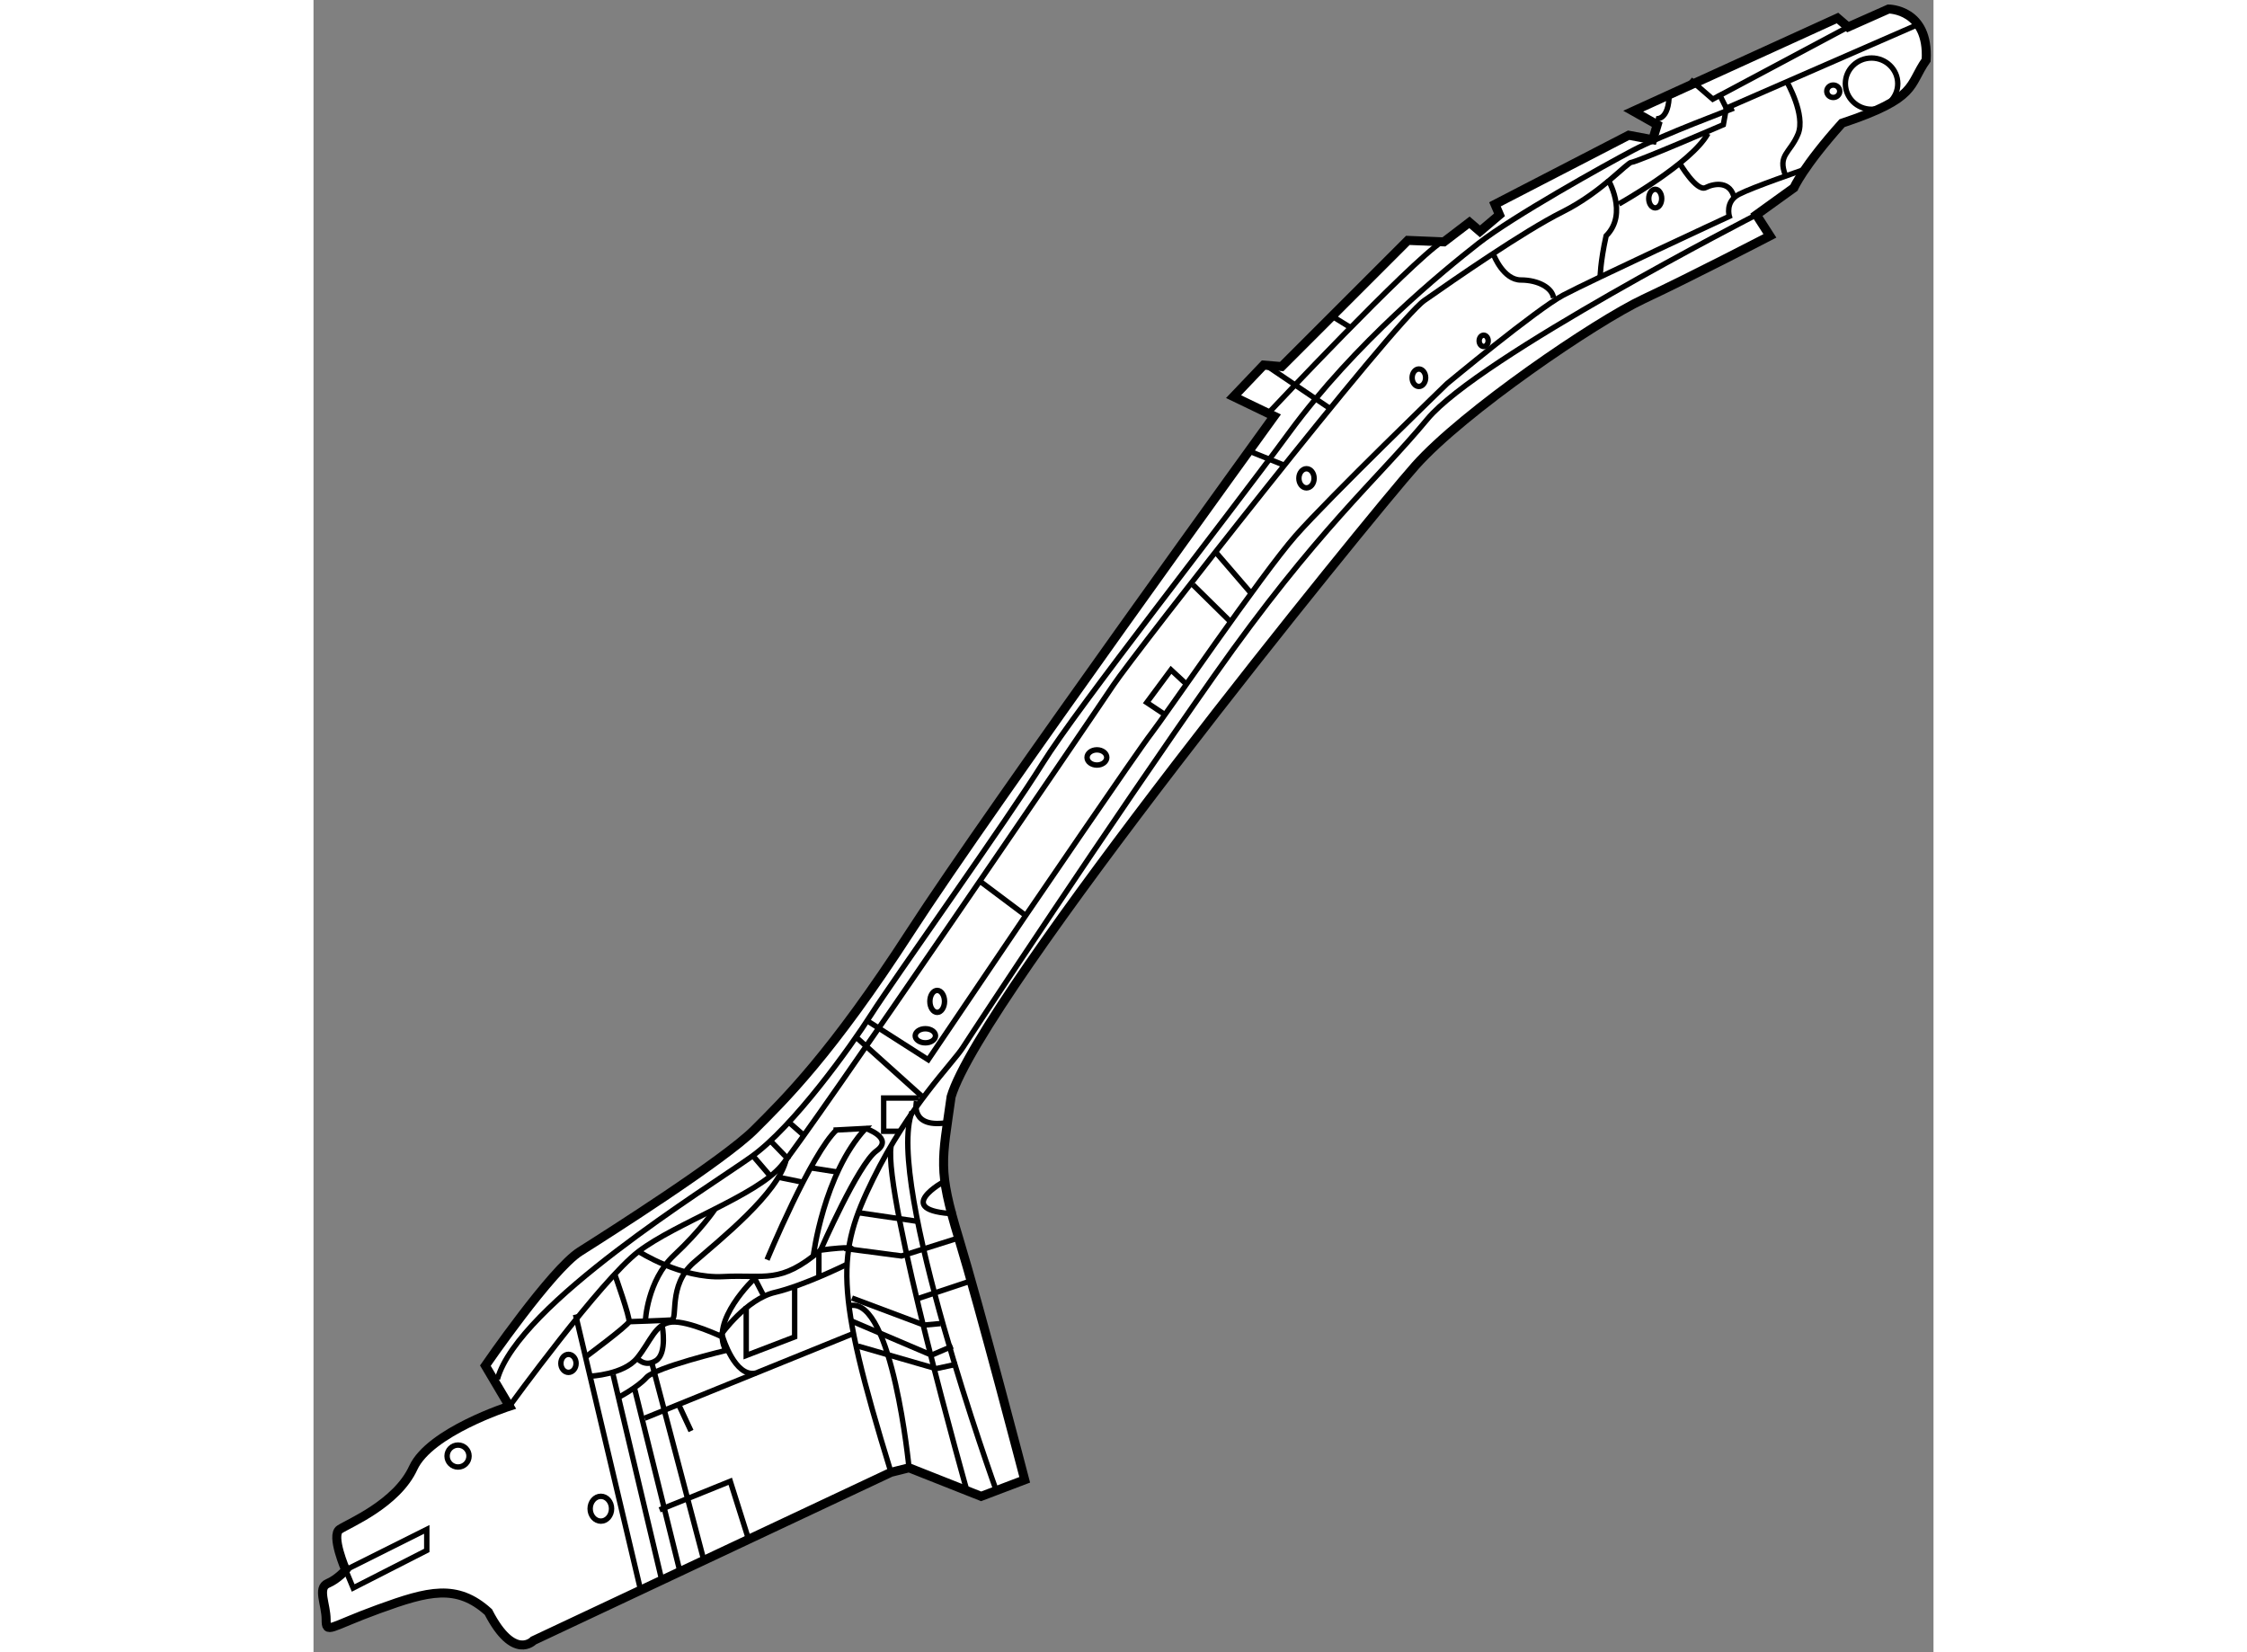 <?xml version="1.0" encoding="utf-8"?>
<!-- Generator: Adobe Illustrator 15.1.0, SVG Export Plug-In . SVG Version: 6.00 Build 0)  -->
<!DOCTYPE svg PUBLIC "-//W3C//DTD SVG 1.1//EN" "http://www.w3.org/Graphics/SVG/1.1/DTD/svg11.dtd">
<svg version="1.1" xmlns="http://www.w3.org/2000/svg" xmlns:xlink="http://www.w3.org/1999/xlink" x="0px" y="0px" width="244.8px"
	 height="180px" viewBox="50.415 11.938 89.859 91.646" enable-background="new 0 0 244.8 180" xml:space="preserve">
	
<rect x="50.415" y="11.938" width="89.859" height="91.646" fill="#808080" stroke="none"/>
	
<g><path fill="#FFFFFF" stroke="#000000" stroke-width="0.5" d="M89.865,94.021l-2.417,0.917l-4-1.583l-1,0.25l-19.833,9.333
			c0,0-1.083,1.167-2.5-1.583c-1.75-1.584-3.333-1.167-6.083-0.167s-2.917,1.416-2.917,0.583s-0.5-1.75,0.083-2s1-0.75,1-0.75
			s-0.833-1.917-0.333-2.25s3.166-1.416,4.083-3.416s5.333-3.417,5.333-3.417l-1.333-2.25c0,0,3.667-5.333,5.25-6.333
			s8-5.083,9.667-6.75s4.25-4.168,8.667-11.001s20.167-28.583,20.167-28.583l-2.25-1.083l1.667-1.75l1,0.083l7-7l2,0.083
			l1.417-1.083l0.583,0.5l1.083-0.917l-0.25-0.583l7.417-3.833l1.333,0.25l0.25-0.834l-1.333-0.75l11.333-5.166l0.583,0.5l2.25-1
			c0,0,2.25,0,2.084,2.833c-1,1.417-0.417,2.083-4.667,3.5c-2.167,2.417-2.667,3.583-2.667,3.583l-2.083,1.5l0.75,1.167
			c0,0-4.333,2.25-7,3.5c-2.667,1.25-10,6.25-12.667,9.25s-24.083,29.417-25.75,35c-0.5,3.583-0.75,3.999,0.417,7.833
			S89.865,94.021,89.865,94.021z"></path><polygon fill="none" stroke="#000000" stroke-width="0.3" points="52.198,99.021 56.698,96.771 56.698,97.938 52.615,100.021 		
			"></polygon><polyline fill="none" stroke="#000000" stroke-width="0.3" points="135.531,13.438 128.031,17.438 126.781,16.354 		"></polyline><path fill="none" stroke="#000000" stroke-width="0.3" d="M124.865,18.521c0,0,0.75,0.166,0.75-1.417"></path><polyline fill="none" stroke="#000000" stroke-width="0.3" points="139.281,13.354 128.781,17.938 128.365,17.104 		"></polyline><path fill="none" stroke="#000000" stroke-width="0.3" d="M129.198,17.938c0,0-4.001,1.5-5.583,2.333
			c-1.583,0.833-6.667,3.667-8.583,5.167s-6.833,5.5-10.5,10.5s-11.75,15.25-13.667,18.333s-8.333,12.084-9.5,13.917
			s-4.333,6.249-6.667,7.916s-12.917,8.168-14.083,12.334"></path><path fill="none" stroke="#000000" stroke-width="0.3" d="M61.282,89.938c0,0,5.083-7.001,7.167-8.584s6.5-3.084,7.917-4.75
			s17.25-24.916,18.417-26.666s15.583-20.168,17.25-21.334s5.5-3.833,7.667-4.916s3.583-2.75,3.833-2.75s5.084-2.083,5.084-2.083
			l0.166-0.917"></path><path fill="none" stroke="#000000" stroke-width="0.3" d="M122.198,21.855c0,0,1.167,1.916-0.083,3.166
			c-0.333,1.5-0.333,2.334-0.333,2.334"></path><path fill="none" stroke="#000000" stroke-width="0.3" d="M130.448,23.854c0,0-15.417,7.917-18.25,11.334
			s-6.083,6.084-11.833,14.25S87.031,69.104,86.448,70.021s-3,3.249-5,7.333s-2.167,6.002,1,16.251"></path><path fill="none" stroke="#000000" stroke-width="0.3" d="M83.448,93.355c0,0-0.917-9.418-3.25-9.001"></path><path fill="none" stroke="#000000" stroke-width="0.3" d="M86.698,94.771c0,0-4.667-16.5-4.25-19.25"></path><path fill="none" stroke="#000000" stroke-width="0.3" d="M88.282,94.604c0,0-6.167-17.084-4.667-21"></path><line fill="none" stroke="#000000" stroke-width="0.3" x1="87.032" y1="82.938" x2="83.782" y2="84.021"></line><polyline fill="none" stroke="#000000" stroke-width="0.3" points="86.198,80.604 83.032,81.604 79.865,81.188 		"></polyline><line fill="none" stroke="#000000" stroke-width="0.3" x1="80.532" y1="79.188" x2="83.948" y2="79.688"></line><path fill="none" stroke="#000000" stroke-width="0.3" d="M85.448,77.438c0,0-3.083,1.666,0.583,1.833"></path><path fill="none" stroke="#000000" stroke-width="0.3" d="M83.865,73.021c0,0-0.417,1.584,1.833,1.167"></path><polyline fill="none" stroke="#000000" stroke-width="0.3" points="80.282,83.938 84.282,85.438 85.198,85.354 		"></polyline><polyline fill="none" stroke="#000000" stroke-width="0.3" points="85.865,86.604 84.698,87.104 80.198,85.188 		"></polyline><polyline fill="none" stroke="#000000" stroke-width="0.3" points="80.615,86.604 84.948,87.854 86.115,87.604 		"></polyline><line fill="none" stroke="#000000" stroke-width="0.3" x1="68.532" y1="100.021" x2="64.948" y2="84.854"></line><line fill="none" stroke="#000000" stroke-width="0.3" x1="67.032" y1="88.188" x2="69.698" y2="99.438"></line><line fill="none" stroke="#000000" stroke-width="0.3" x1="68.198" y1="88.854" x2="70.698" y2="98.938"></line><line fill="none" stroke="#000000" stroke-width="0.3" x1="69.198" y1="87.604" x2="72.032" y2="98.354"></line><polyline fill="none" stroke="#000000" stroke-width="0.3" points="74.532,97.271 73.532,94.104 69.615,95.688 		"></polyline><line fill="none" stroke="#000000" stroke-width="0.3" x1="68.782" y1="90.604" x2="80.282" y2="85.938"></line><path fill="none" stroke="#000000" stroke-width="0.3" d="M65.782,88.271c0,0,1.833-0.083,2.583-1s1-1.917,1.917-2
			s2.833,0.833,2.833,0.833s0.666,2.25,1.833,2"></path><path fill="none" stroke="#000000" stroke-width="0.3" d="M68.365,87.271c0,0,0.427,0.541,1.052,0.135s0.344-1.906,0.344-1.906"></path><path fill="none" stroke="#000000" stroke-width="0.3" d="M67.136,82.656c0,0,0.844,2.375,0.781,2.594s-2.469,2-2.469,2"></path><path fill="none" stroke="#000000" stroke-width="0.3" d="M67.917,85.25c0,0,1.938-0.063,2.344-0.094s-0.219-1.906,1.25-3.188
			s4.688-3.844,5.125-5.719"></path><path fill="none" stroke="#000000" stroke-width="0.3" d="M68.448,81.354c0,0,2.344,1.521,4.688,1.396s3.156,0.438,5.406-1.469
			c1.688-0.219,1.719-0.094,1.719-0.094"></path><path fill="none" stroke="#000000" stroke-width="0.3" d="M67.292,89.469c0,0,1.094-0.563,1.594-1.125s4.406-1.5,4.406-1.5
			c-0.938-1.625,1.594-4,1.594-4l0.531,1.031"></path><path fill="none" stroke="#000000" stroke-width="0.3" d="M73.042,85.938c0,0,1.375-1.938,2.969-2.313s3.938-1.531,3.938-1.531"></path><line fill="none" stroke="#000000" stroke-width="0.3" x1="78.448" y1="82.813" x2="78.448" y2="81.281"></line><polyline fill="none" stroke="#000000" stroke-width="0.3" points="77.104,83.313 77.104,86.094 74.417,87.125 74.417,84.406 		
			"></polyline><path fill="none" stroke="#000000" stroke-width="0.3" d="M68.823,85.219c0,0,0.094-2.25,1.594-3.656s2.25-2.531,2.25-2.531"></path><line fill="none" stroke="#000000" stroke-width="0.3" x1="74.854" y1="76.125" x2="75.792" y2="77.219"></line><line fill="none" stroke="#000000" stroke-width="0.3" x1="75.761" y1="75.219" x2="76.792" y2="76.281"></line><line fill="none" stroke="#000000" stroke-width="0.3" x1="76.823" y1="74.219" x2="77.604" y2="74.906"></line><line fill="none" stroke="#000000" stroke-width="0.3" x1="80.479" y1="69.438" x2="84.198" y2="72.781"></line><path fill="none" stroke="#000000" stroke-width="0.3" d="M81.136,68.563l3.375,2.156l5.281-7.813c0,0,6.406-9.406,7.094-10.281
			s6.156-8.875,8-10.969s8.406-8.438,8.406-8.438s4.969-4.125,6.438-4.906s9.219-4.375,9.219-4.375s-0.25-0.813,0.531-1.219
			s3.531-1.344,3.531-1.344"></path><path fill="none" stroke="#000000" stroke-width="0.3" d="M132.136,16.469c0,0,1.063,1.844,0.625,2.906s-1.156,1.156-0.688,2.313"></path><path fill="none" stroke="#000000" stroke-width="0.3" d="M122.823,23.25c0,0,4.031-2.25,4.938-3.906"></path><path fill="none" stroke="#000000" stroke-width="0.3" d="M126.198,21c0,0,0.938,1.594,1.438,1.344s1.406-0.375,1.594,0.625"></path><path fill="none" stroke="#000000" stroke-width="0.3" d="M115.886,26.094c0,0,0.531,1.375,1.5,1.375s1.75,0.438,1.813,1"></path><line fill="none" stroke="#000000" stroke-width="0.3" x1="100.511" y1="42.625" x2="102.448" y2="44.875"></line><line fill="none" stroke="#000000" stroke-width="0.3" x1="99.198" y1="44.375" x2="101.292" y2="46.438"></line><line fill="none" stroke="#000000" stroke-width="0.3" x1="87.417" y1="60.844" x2="89.917" y2="62.719"></line><path fill="none" stroke="#000000" stroke-width="0.3" d="M75.573,81.813c0,0,2.455-5.923,3.875-7.219"></path><line fill="none" stroke="#000000" stroke-width="0.3" x1="76.261" y1="77.25" x2="77.636" y2="77.531"></line><line fill="none" stroke="#000000" stroke-width="0.3" x1="78.011" y1="76.719" x2="79.604" y2="76.969"></line><path fill="none" stroke="#000000" stroke-width="0.3" d="M79.261,74.625l1.781-0.094c-2.344,2.531-2.906,7.094-2.906,7.094"></path><polyline fill="none" stroke="#000000" stroke-width="0.3" points="84.011,72.844 82.042,72.844 82.042,74.688 82.948,74.688 		
			"></polyline><path fill="none" stroke="#000000" stroke-width="0.3" d="M78.542,81.281c0,0,2.094-4.781,3.094-5.5s-0.594-1.25-0.594-1.25"></path><circle fill="none" stroke="#000000" stroke-width="0.3" cx="58.433" cy="92.703" r="0.609"></circle><ellipse fill="none" stroke="#000000" stroke-width="0.3" cx="64.558" cy="87.563" rx="0.422" ry="0.5"></ellipse><ellipse fill="none" stroke="#000000" stroke-width="0.3" cx="66.354" cy="95.625" rx="0.594" ry="0.688"></ellipse><ellipse fill="none" stroke="#000000" stroke-width="0.3" cx="84.354" cy="69.391" rx="0.563" ry="0.391"></ellipse><ellipse fill="none" stroke="#000000" stroke-width="0.3" cx="93.87" cy="53.953" rx="0.547" ry="0.422"></ellipse><ellipse fill="none" stroke="#000000" stroke-width="0.3" cx="85.011" cy="67.484" rx="0.406" ry="0.609"></ellipse><ellipse fill="none" stroke="#000000" stroke-width="0.3" cx="105.495" cy="38.469" rx="0.422" ry="0.531"></ellipse><ellipse fill="none" stroke="#000000" stroke-width="0.3" cx="111.729" cy="32.891" rx="0.375" ry="0.484"></ellipse><ellipse fill="none" stroke="#000000" stroke-width="0.3" cx="115.323" cy="30.844" rx="0.25" ry="0.313"></ellipse><ellipse fill="none" stroke="#000000" stroke-width="0.3" cx="124.839" cy="22.953" rx="0.359" ry="0.516"></ellipse><ellipse fill="none" stroke="#000000" stroke-width="0.3" cx="136.839" cy="16.578" rx="1.453" ry="1.422"></ellipse><ellipse fill="none" stroke="#000000" stroke-width="0.3" cx="134.714" cy="17" rx="0.359" ry="0.344"></ellipse><path fill="none" stroke="#000000" stroke-width="0.3" d="M103.448,34.781c0,0,7.719-8.219,9.563-9.438"></path><line fill="none" stroke="#000000" stroke-width="0.3" x1="103.417" y1="32.313" x2="106.886" y2="34.656"></line><line fill="none" stroke="#000000" stroke-width="0.3" x1="106.854" y1="29.438" x2="107.917" y2="30.094"></line><line fill="none" stroke="#000000" stroke-width="0.3" x1="102.417" y1="37" x2="104.198" y2="37.719"></line><polyline fill="none" stroke="#000000" stroke-width="0.3" points="97.573,51.531 96.636,50.906 97.979,49.094 98.854,49.906 		
			"></polyline><line fill="none" stroke="#000000" stroke-width="0.3" x1="70.698" y1="89.906" x2="71.354" y2="91.313"></line></g>


</svg>